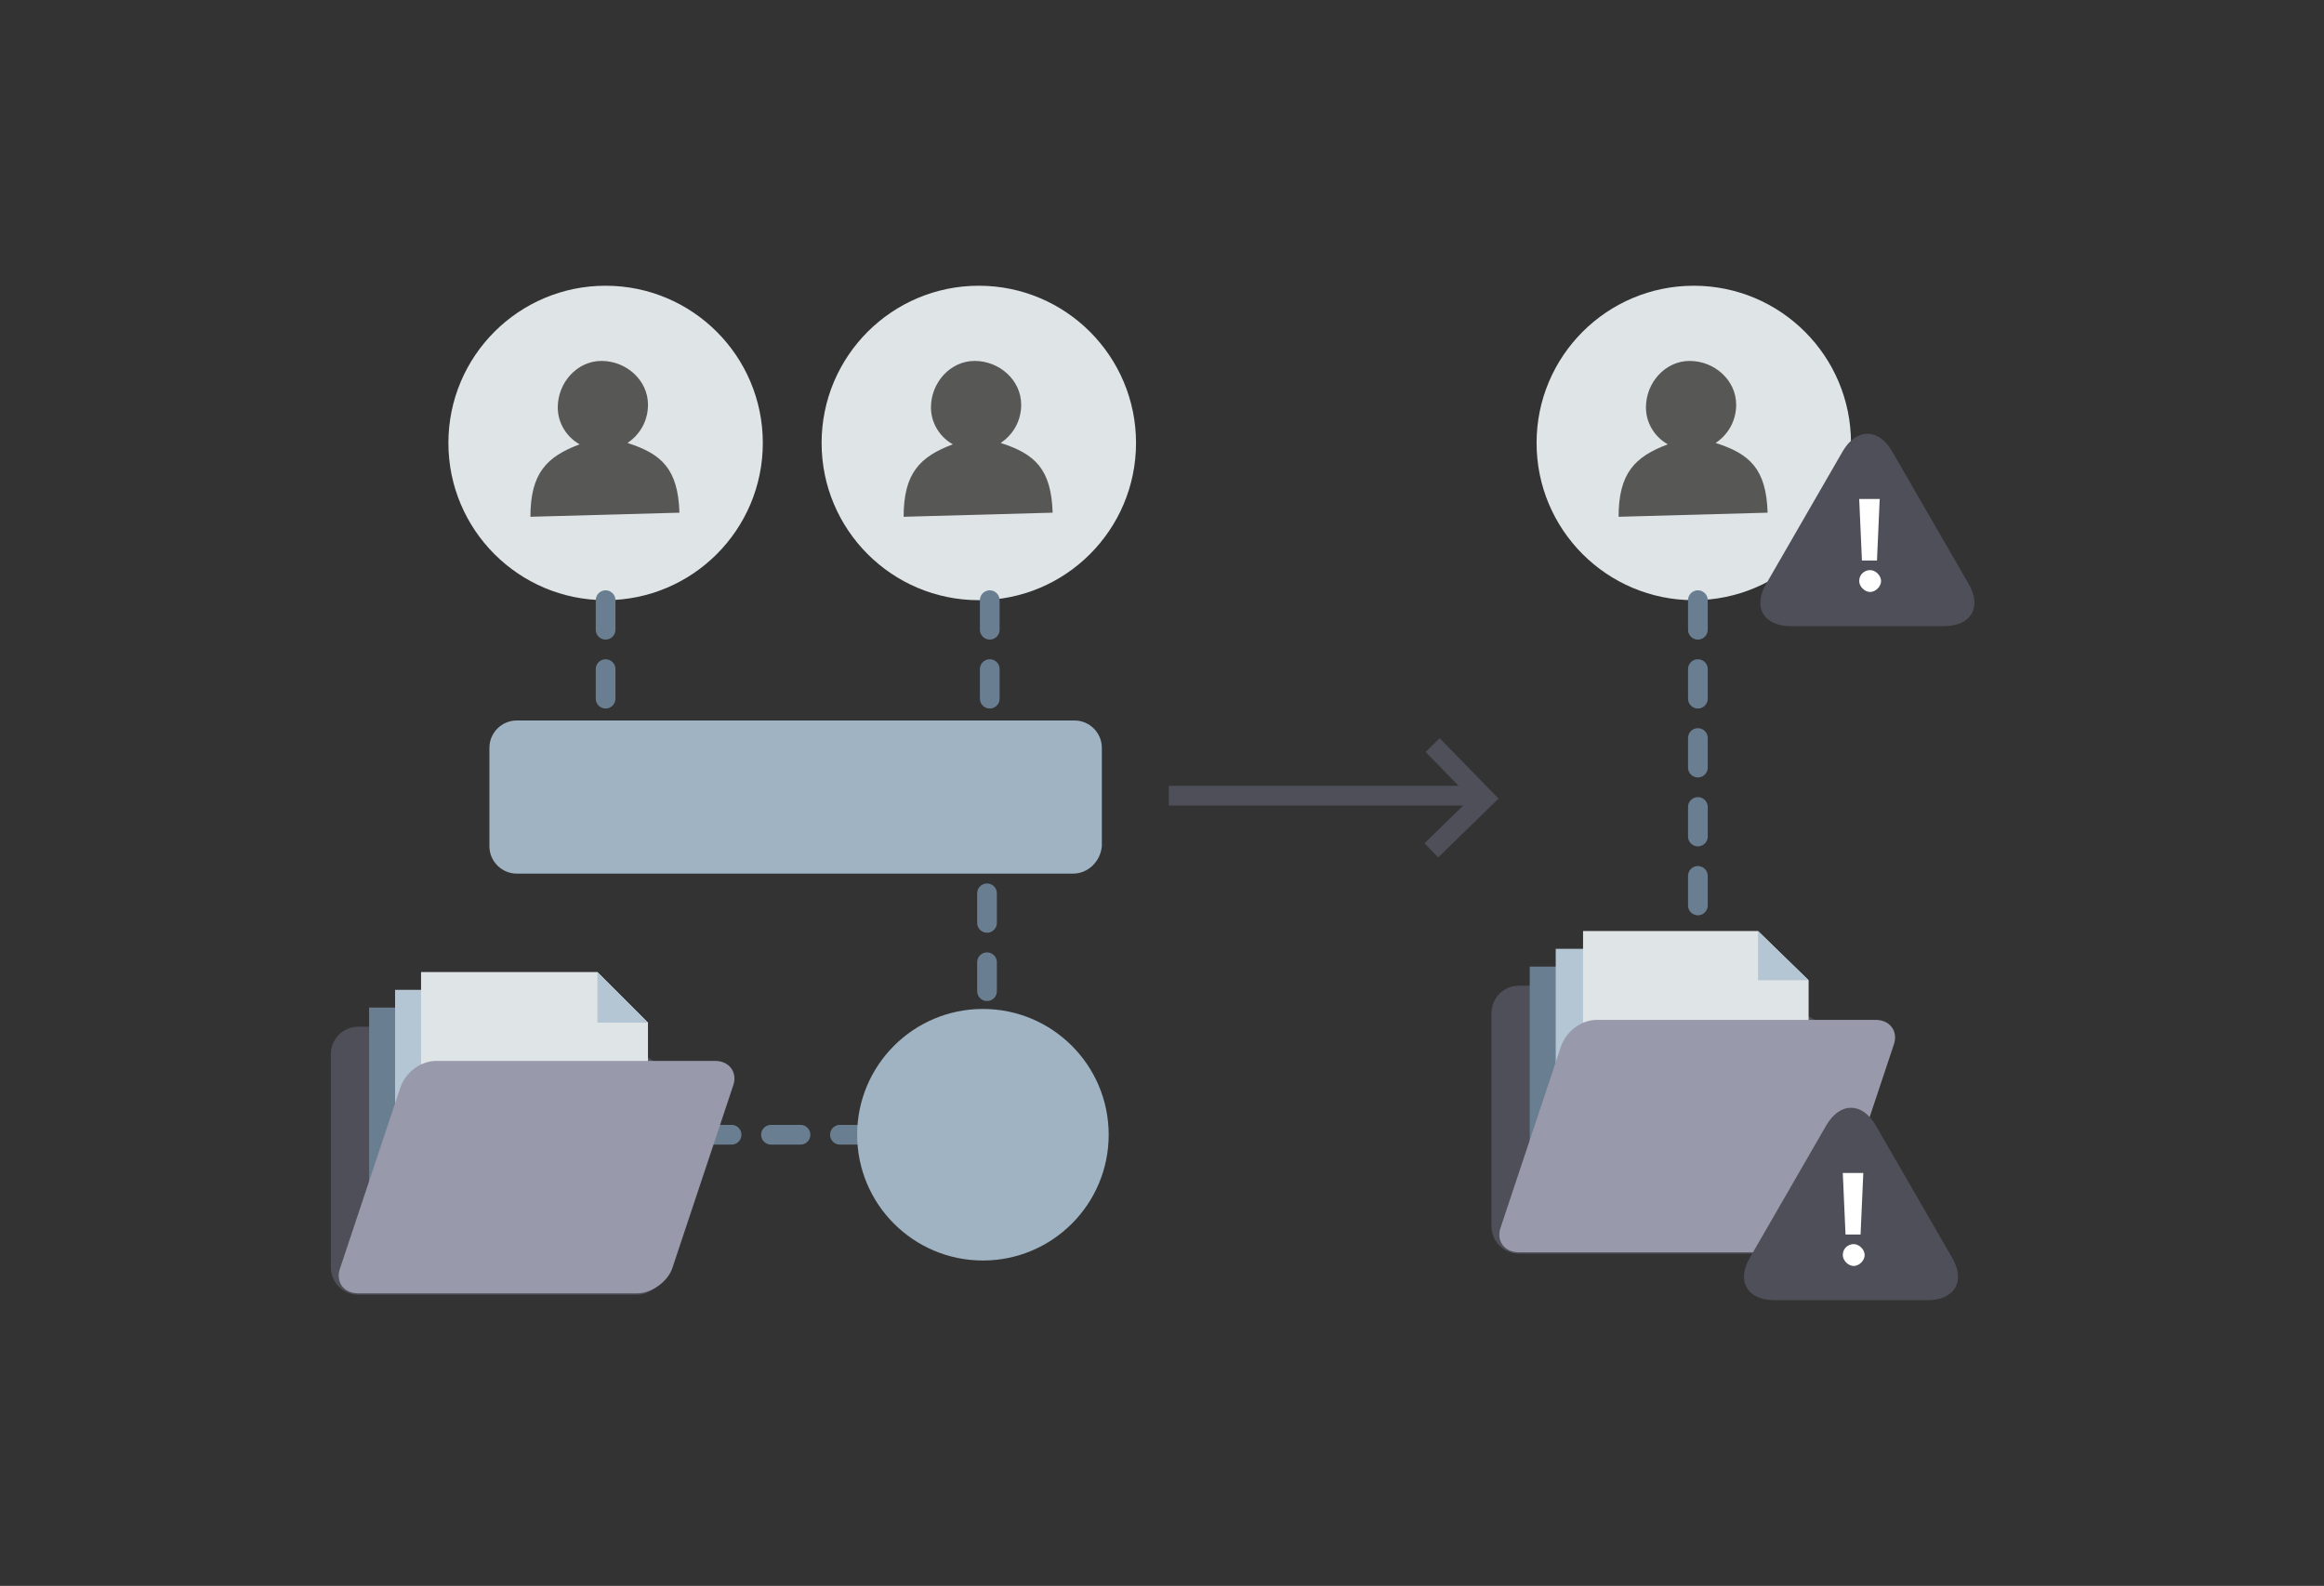 <svg id="Guide" xmlns="http://www.w3.org/2000/svg" viewBox="0 0 170 116"><rect x="0" y="0" width="170" height="116" fill="#333333" stroke="none"/><style>.st0{fill:#dfe4e6}.st1{fill:#575756}.st2{fill:none;stroke:#6a7e91;stroke-width:1.441;stroke-linecap:round;stroke-linejoin:round;stroke-miterlimit:10;stroke-dasharray:2.161,2.881}.st3{fill:#4f4f59}.st4{fill:#6a7e91}.st5{fill:#b4c6d3}.st6{fill:#989aab}.st7{fill:#fff}.st8{fill:#9fb3c3}.st9{fill:none;stroke:#4f4f59;stroke-width:1.441;stroke-miterlimit:10}</style><circle class="st0" cx="44.3" cy="32.4" r="11.5"/><path class="st1" d="M45.9 32.4c.9-.6 1.5-1.6 1.5-2.8 0-1.8-1.6-3.2-3.4-3.2-1.8 0-3.2 1.6-3.2 3.4 0 1.2.7 2.2 1.6 2.7-2.4.9-3.6 2.1-3.6 5.3l10.9-.3c-.1-3.2-1.3-4.3-3.8-5.1z"/><circle class="st0" cx="71.6" cy="32.4" r="11.5"/><path class="st1" d="M73.2 32.4c.9-.6 1.5-1.6 1.5-2.8 0-1.8-1.6-3.2-3.4-3.2-1.8 0-3.2 1.6-3.2 3.4 0 1.2.7 2.2 1.6 2.7-2.4.9-3.6 2.1-3.6 5.3l10.9-.3c-.1-3.2-1.3-4.3-3.8-5.1z"/><circle class="st0" cx="123.9" cy="32.4" r="11.5"/><path class="st1" d="M125.5 32.4c.9-.6 1.5-1.6 1.5-2.8 0-1.8-1.6-3.2-3.4-3.2-1.8 0-3.2 1.6-3.2 3.4 0 1.2.7 2.2 1.6 2.7-2.4.9-3.6 2.1-3.6 5.3l10.9-.3c-.1-3.2-1.3-4.3-3.8-5.1z"/><path class="st2" d="M44.3 43.9V63M72.4 43.9V63M124.2 43.9v25.6"/><path class="st3" d="M131.5 74.2h-13.3v-.1c0-1.1-.9-2-2-2h-5.1c-1.1 0-2 .9-2 2v15.6c0 1.1.9 2 2 2h20.4c1.1 0 2-.9 2-2V76.1c0-1.1-.9-1.9-2-1.9z"/><g id="XMLID_220_"><path id="XMLID_222_" class="st4" d="M128.4 74.3l-3.6-3.6h-12.9v19.4h16.5z"/><path id="XMLID_221_" class="st4" d="M124.8 70.7v3.6h3.6"/></g><g id="XMLID_217_"><path id="XMLID_219_" class="st5" d="M130.4 73l-3.7-3.6h-12.9v19.4h16.6z"/><path id="XMLID_218_" class="st5" d="M126.7 69.4V73h3.7"/></g><g id="XMLID_214_"><path id="XMLID_216_" class="st0" d="M132.3 71.7l-3.7-3.6h-12.8v19.5h16.5z"/><path id="XMLID_215_" class="st5" d="M128.6 68.1v3.6h3.7"/></g><path class="st6" d="M131.5 91.6h-20.4c-1.1 0-1.7-.9-1.3-1.9l4.4-13.2c.4-1.1 1.5-1.9 2.6-1.9h20.4c1.1 0 1.7.9 1.3 1.9l-4.4 13.2c-.3 1-1.5 1.9-2.6 1.9z"/><path class="st3" d="M133.6 82.3c1-1.7 2.6-1.7 3.6 0l5.6 9.7c1 1.7.2 3.1-1.8 3.1h-11.2c-2 0-2.8-1.4-1.8-3.1l5.6-9.7z"/><path class="st7" d="M135.6 91c.4 0 .8.4.8.8s-.4.8-.8.8-.8-.4-.8-.8c0-.5.4-.8.8-.8zm-.8-5.2h1.5l-.2 4.5H135l-.2-4.5z"/><g><path class="st3" d="M134.8 33c1-1.7 2.6-1.7 3.6 0l5.6 9.7c1 1.7.2 3.1-1.8 3.1H131c-2 0-2.8-1.4-1.8-3.1l5.6-9.7z"/><path class="st7" d="M136.8 41.7c.4 0 .8.4.8.8s-.4.8-.8.8-.8-.4-.8-.8c0-.5.4-.8.8-.8zm-.8-5.2h1.5l-.2 4.5h-1.1l-.2-4.5z"/></g><path class="st2" d="M72.2 60.3v12.2M63.6 83H51.5"/><path class="st8" d="M78.5 63.9H37.8c-1.1 0-2-.9-2-2v-7.2c0-1.1.9-2 2-2h40.8c1.1 0 2 .9 2 2v7.2c-.1 1.1-1 2-2.1 2z"/><g><path class="st3" d="M46.6 77.2H33.3v-.1c0-1.1-.9-2-2-2h-5.1c-1.1 0-2 .9-2 2v15.6c0 1.1.9 2 2 2h20.4c1.1 0 2-.9 2-2V79.2c0-1.1-.9-2-2-2z"/><g id="XMLID_202_"><path id="XMLID_204_" class="st4" d="M43.5 77.4l-3.7-3.7H27v19.5h16.5z"/><path id="XMLID_203_" class="st4" d="M39.8 73.7v3.7h3.7"/></g><g id="XMLID_197_"><path id="XMLID_201_" class="st5" d="M45.4 76.1l-3.6-3.7H28.9v19.5h16.5z"/><path id="XMLID_198_" class="st5" d="M41.8 72.4v3.7h3.6"/></g><g id="XMLID_194_"><path id="XMLID_196_" class="st0" d="M47.4 74.8l-3.7-3.7H30.8v19.5h16.6z"/><path id="XMLID_195_" class="st5" d="M43.7 71.1v3.7h3.7"/></g><path class="st6" d="M46.6 94.6H26.2c-1.1 0-1.7-.9-1.3-1.9l4.4-13.2c.4-1.1 1.5-1.9 2.6-1.9h20.4c1.1 0 1.7.9 1.3 1.9l-4.4 13.2c-.3 1-1.5 1.9-2.6 1.9z"/></g><g><path class="st9" d="M104.8 54.5l3.8 3.9-3.9 3.8"/></g><path class="st9" d="M85.5 58.2h23.1"/><circle class="st8" cx="71.9" cy="83" r="9.2"/></svg>